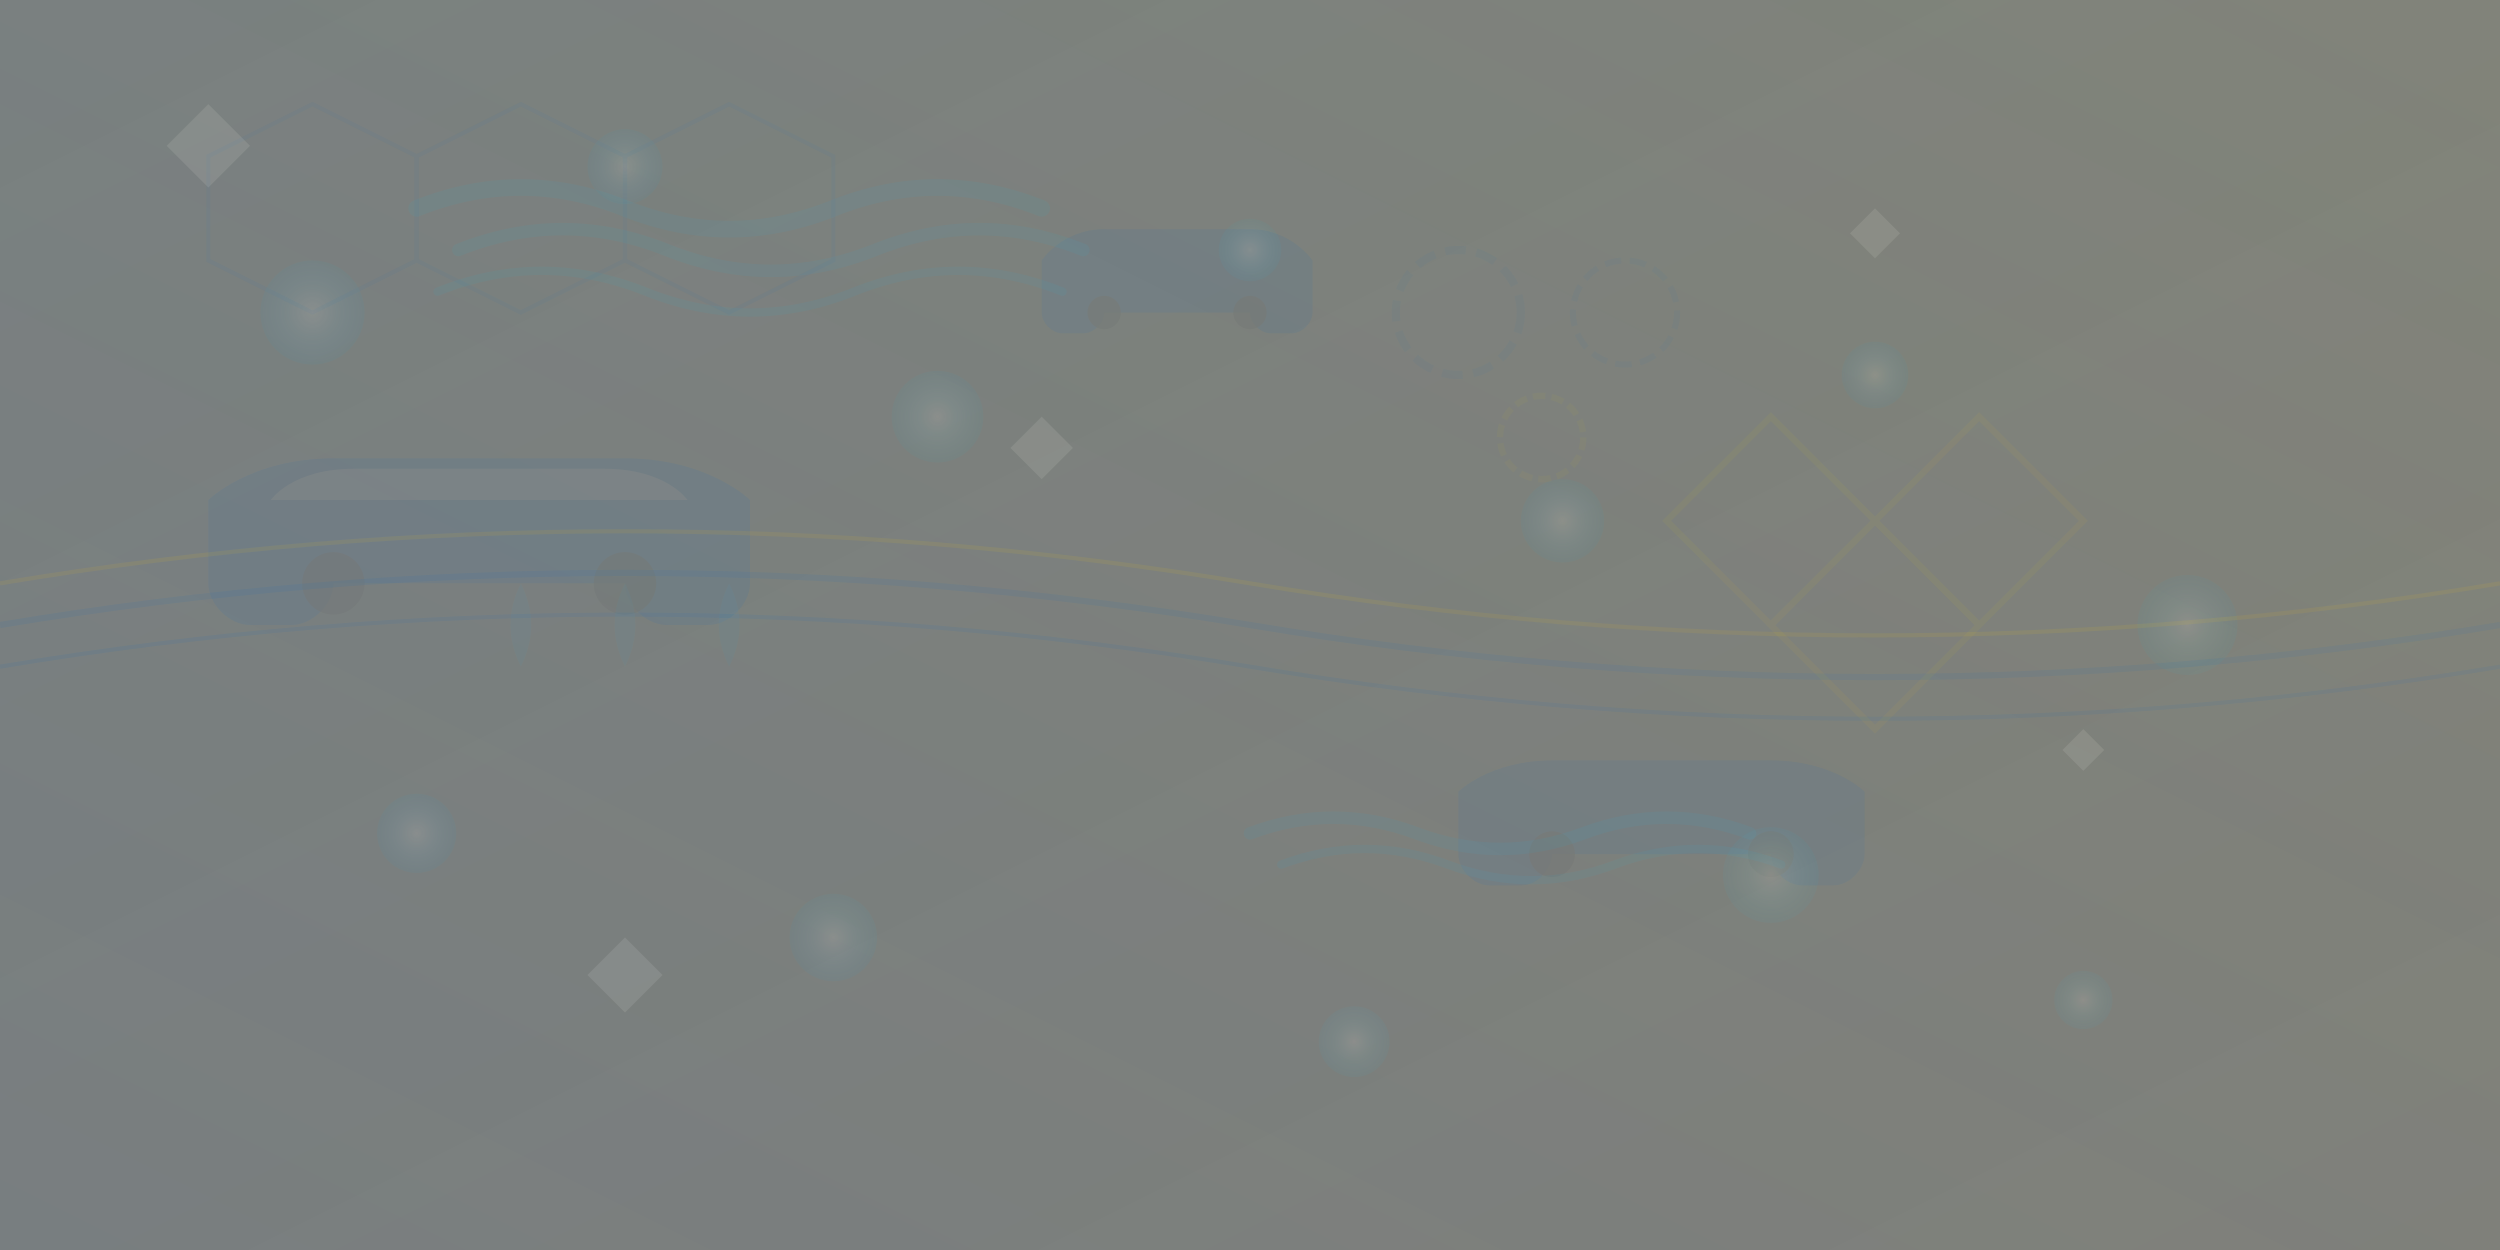 <svg width="1200" height="600" viewBox="0 0 1200 600" fill="none" xmlns="http://www.w3.org/2000/svg">
  <rect x="0" y="0" width="1200" height="600" fill="#808080" stroke="none"/>
  <defs>
    <linearGradient id="heroGradient1" x1="0%" y1="0%" x2="100%" y2="100%">
      <stop offset="0%" style="stop-color:#0066CC;stop-opacity:0.1" />
      <stop offset="100%" style="stop-color:#0052A3;stop-opacity:0.05" />
    </linearGradient>
    <linearGradient id="heroGradient2" x1="100%" y1="0%" x2="0%" y2="100%">
      <stop offset="0%" style="stop-color:#FFCC00;stop-opacity:0.08" />
      <stop offset="100%" style="stop-color:#CC9900;stop-opacity:0.03" />
    </linearGradient>
    <radialGradient id="bubbleGradient" cx="50%" cy="50%" r="50%">
      <stop offset="0%" style="stop-color:#FFFFFF;stop-opacity:0.3" />
      <stop offset="100%" style="stop-color:#00BFFF;stop-opacity:0.1" />
    </radialGradient>
  </defs>
  
  <!-- Background layers -->
  <rect width="1200" height="600" fill="url(#heroGradient1)"/>
  
  <!-- Abstract car silhouettes -->
  <g opacity="0.08">
    <!-- Large car 1 -->
    <g transform="translate(100, 200)">
      <path d="M0 40 C0 40, 20 20, 60 20 L200 20 C240 20, 260 40, 260 40 L260 80 C260 90, 250 100, 240 100 L220 100 C210 100, 200 90, 200 80 L60 80 C60 90, 50 100, 40 100 L20 100 C10 100, 0 90, 0 80 L0 40 Z" fill="#0066CC"/>
      <path d="M30 40 C30 40, 40 25, 70 25 L190 25 C220 25, 230 40, 230 40 L30 40 Z" fill="#FFFFFF" opacity="0.5"/>
      <circle cx="60" cy="80" r="15" fill="#2A3441" opacity="0.7"/>
      <circle cx="200" cy="80" r="15" fill="#2A3441" opacity="0.7"/>
    </g>
    
    <!-- Large car 2 -->
    <g transform="translate(700, 350)">
      <path d="M0 30 C0 30, 15 15, 45 15 L150 15 C180 15, 195 30, 195 30 L195 60 C195 67, 188 75, 180 75 L165 75 C157 75, 150 67, 150 60 L45 60 C45 67, 38 75, 30 75 L15 75 C7 75, 0 67, 0 60 L0 30 Z" fill="#0066CC"/>
      <circle cx="45" cy="60" r="11" fill="#2A3441" opacity="0.7"/>
      <circle cx="150" cy="60" r="11" fill="#2A3441" opacity="0.7"/>
    </g>
    
    <!-- Small car 3 -->
    <g transform="translate(500, 100)">
      <path d="M0 25 C0 25, 10 10, 30 10 L100 10 C120 10, 130 25, 130 25 L130 50 C130 55, 125 60, 120 60 L110 60 C105 60, 100 55, 100 50 L30 50 C30 55, 25 60, 20 60 L10 60 C5 60, 0 55, 0 50 L0 25 Z" fill="#0066CC"/>
      <circle cx="30" cy="50" r="8" fill="#2A3441" opacity="0.7"/>
      <circle cx="100" cy="50" r="8" fill="#2A3441" opacity="0.7"/>
    </g>
  </g>
  
  <!-- Water spray patterns -->
  <g opacity="0.06">
    <!-- Spray pattern 1 -->
    <g transform="translate(200, 100)">
      <path d="M0 0 Q50 -20 100 0 Q150 20 200 0 Q250 -20 300 0" stroke="#00BFFF" stroke-width="8" fill="none" stroke-linecap="round"/>
      <path d="M20 20 Q70 0 120 20 Q170 40 220 20 Q270 0 320 20" stroke="#00BFFF" stroke-width="6" fill="none" stroke-linecap="round"/>
      <path d="M10 40 Q60 20 110 40 Q160 60 210 40 Q260 20 310 40" stroke="#00BFFF" stroke-width="4" fill="none" stroke-linecap="round"/>
    </g>
    
    <!-- Spray pattern 2 -->
    <g transform="translate(600, 400)">
      <path d="M0 0 Q40 -15 80 0 Q120 15 160 0 Q200 -15 240 0" stroke="#00BFFF" stroke-width="6" fill="none" stroke-linecap="round"/>
      <path d="M15 15 Q55 0 95 15 Q135 30 175 15 Q215 0 255 15" stroke="#00BFFF" stroke-width="4" fill="none" stroke-linecap="round"/>
    </g>
  </g>
  
  <!-- Floating bubbles -->
  <g opacity="0.4">
    <circle cx="150" cy="150" r="25" fill="url(#bubbleGradient)"/>
    <circle cx="300" cy="80" r="18" fill="url(#bubbleGradient)"/>
    <circle cx="450" cy="200" r="22" fill="url(#bubbleGradient)"/>
    <circle cx="600" cy="120" r="15" fill="url(#bubbleGradient)"/>
    <circle cx="750" cy="250" r="20" fill="url(#bubbleGradient)"/>
    <circle cx="900" cy="180" r="16" fill="url(#bubbleGradient)"/>
    <circle cx="1050" cy="300" r="24" fill="url(#bubbleGradient)"/>
    
    <circle cx="200" cy="400" r="19" fill="url(#bubbleGradient)"/>
    <circle cx="400" cy="450" r="21" fill="url(#bubbleGradient)"/>
    <circle cx="650" cy="500" r="17" fill="url(#bubbleGradient)"/>
    <circle cx="850" cy="420" r="23" fill="url(#bubbleGradient)"/>
    <circle cx="1000" cy="480" r="14" fill="url(#bubbleGradient)"/>
  </g>
  
  <!-- Geometric patterns -->
  <g opacity="0.05">
    <!-- Large hexagon pattern -->
    <g transform="translate(100, 50)">
      <path d="M50 0 L100 25 L100 75 L50 100 L0 75 L0 25 Z" fill="none" stroke="#0066CC" stroke-width="2"/>
      <path d="M150 0 L200 25 L200 75 L150 100 L100 75 L100 25 Z" fill="none" stroke="#0066CC" stroke-width="2"/>
      <path d="M250 0 L300 25 L300 75 L250 100 L200 75 L200 25 Z" fill="none" stroke="#0066CC" stroke-width="2"/>
    </g>
    
    <!-- Diamond pattern -->
    <g transform="translate(800, 200)">
      <path d="M50 0 L100 50 L50 100 L0 50 Z" fill="none" stroke="#FFCC00" stroke-width="3"/>
      <path d="M150 0 L200 50 L150 100 L100 50 Z" fill="none" stroke="#FFCC00" stroke-width="3"/>
      <path d="M100 50 L150 100 L100 150 L50 100 Z" fill="none" stroke="#FFCC00" stroke-width="3"/>
    </g>
  </g>
  
  <!-- Flowing lines -->
  <g opacity="0.08">
    <path d="M0 300 Q300 250 600 300 Q900 350 1200 300" stroke="#0066CC" stroke-width="3" fill="none"/>
    <path d="M0 320 Q300 270 600 320 Q900 370 1200 320" stroke="#0066CC" stroke-width="2" fill="none"/>
    <path d="M0 280 Q300 230 600 280 Q900 330 1200 280" stroke="#FFCC00" stroke-width="2" fill="none"/>
  </g>
  
  <!-- Abstract car wash symbols -->
  <g opacity="0.04">
    <!-- Water droplet symbols -->
    <g transform="translate(250, 300)">
      <path d="M0 20 Q-10 0 0 -20 Q10 0 0 20 Z" fill="#00BFFF"/>
      <path d="M50 20 Q40 0 50 -20 Q60 0 50 20 Z" fill="#00BFFF"/>
      <path d="M100 20 Q90 0 100 -20 Q110 0 100 20 Z" fill="#00BFFF"/>
    </g>
    
    <!-- Circular motion symbols -->
    <g transform="translate(700, 150)">
      <circle cx="0" cy="0" r="30" fill="none" stroke="#0066CC" stroke-width="4" stroke-dasharray="10,5"/>
      <circle cx="80" cy="0" r="25" fill="none" stroke="#0066CC" stroke-width="3" stroke-dasharray="8,4"/>
      <circle cx="40" cy="60" r="20" fill="none" stroke="#FFCC00" stroke-width="3" stroke-dasharray="6,3"/>
    </g>
  </g>
  
  <!-- Shine effects -->
  <g opacity="0.1">
    <path d="M100 50 L120 70 L100 90 L80 70 Z" fill="#FFFFFF"/>
    <path d="M500 200 L515 215 L500 230 L485 215 Z" fill="#FFFFFF"/>
    <path d="M900 100 L912 112 L900 124 L888 112 Z" fill="#FFFFFF"/>
    <path d="M300 450 L318 468 L300 486 L282 468 Z" fill="#FFFFFF"/>
    <path d="M1000 350 L1010 360 L1000 370 L990 360 Z" fill="#FFFFFF"/>
  </g>
  
  <!-- Overlay gradient for depth -->
  <rect width="1200" height="600" fill="url(#heroGradient2)"/>
</svg>
